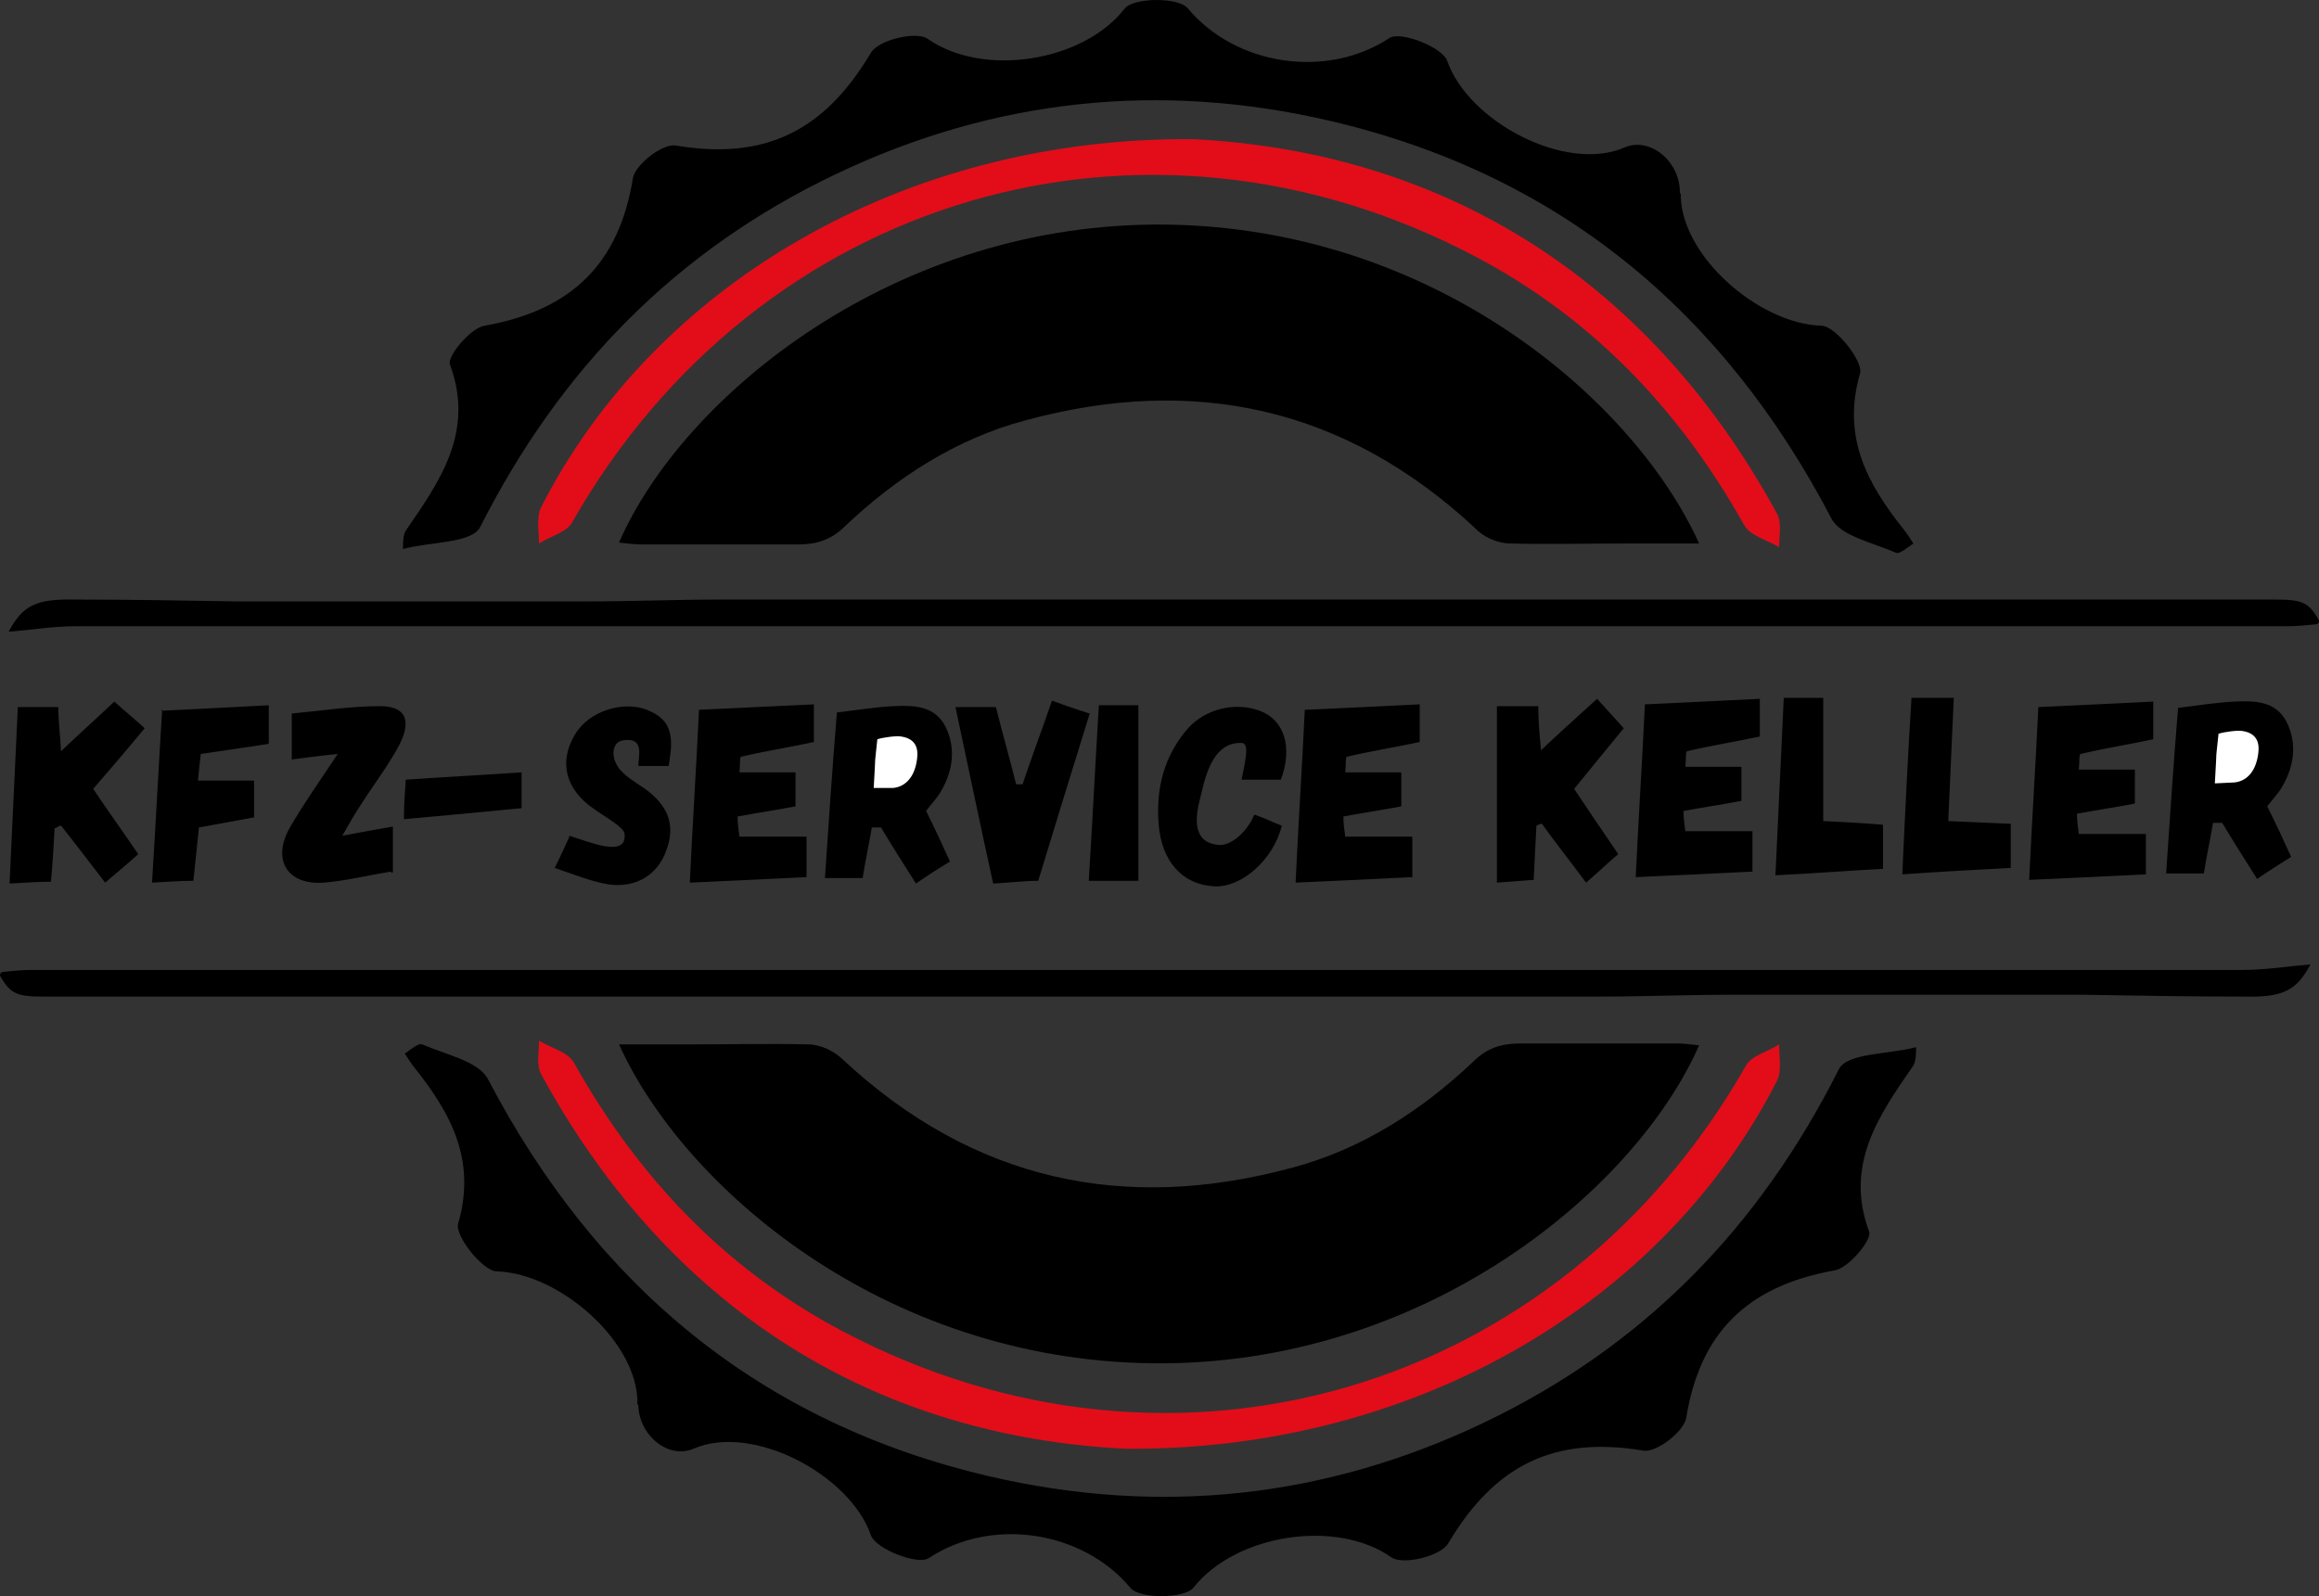 <?xml version="1.0" encoding="UTF-8"?>
<svg id="Ebene_1" data-name="Ebene 1" xmlns="http://www.w3.org/2000/svg" viewBox="0 0 252.27 173.68">
  <rect x="0" y="0" width="252.27" height="173.68" fill="#333333" stroke="none"/>
  <defs>
    <style>
      .cls-1 {
        fill: #000;
      }

      .cls-1, .cls-2, .cls-3 {
        stroke-width: 0px;
      }

      .cls-2 {
        fill: #e20d19;
      }

      .cls-3 {
        fill: #fff;
      }
    </style>
  </defs>
  <path class="cls-1" d="M182.84,20.94c-.2,6.7,8.4,14.3,15.3,14.5,1.5,0,4.6,3.9,4.2,5.2-2,6.9.8,12,4.7,16.9.4.5.8,1.1,1.1,1.6-.6.4-1.5,1.2-1.9,1-2.5-1.1-6-1.8-7-3.7-11.8-22.6-29.7-37.5-54.6-43.3-18.5-4.3-36.5-2.4-53.7,5.8-17.4,8.3-30,21.2-38.7,38.4-.9,1.8-5.5,1.6-8.4,2.4,0-.7,0-1.5.3-2,3.8-5.5,7.5-10.8,4.8-18.1-.3-.9,2.3-4,3.8-4.2,9.5-1.7,14.6-6.8,16.1-16,.2-1.5,3.3-3.9,4.7-3.6,9.6,1.6,16.1-1.5,21.2-10.1.8-1.4,5-2.4,6.2-1.5,6,4.2,16.9,2.5,21.4-3.3.9-1.2,5.9-1.3,6.9,0,5.2,6.2,15.1,7.7,21.9,3.2,1.2-.8,5.8,1,6.3,2.5,2.3,6.6,12.9,12.2,19.3,9.4,2.8-1.2,6.1,1.6,6,5h.1v-.1Z"/>
  <path class="cls-2" d="M129.74,15.14c26.2,1.3,49.1,14.2,63.6,40.8.5,1,.2,2.4.2,3.6-1.3-.8-3.1-1.2-3.8-2.4-7-12.5-16.5-22.5-29.2-29.2-36.1-19.1-78.1-6.6-98.3,28.9-.6,1.1-2.4,1.5-3.6,2.3,0-1.3-.3-2.8.2-3.9,12.3-24.2,39.4-40.3,70.8-40.1h.1Z"/>
  <path class="cls-1" d="M69.34,152.84c.2-6.7-8.4-14.3-15.3-14.5-1.5,0-4.6-3.9-4.2-5.2,2-6.9-.8-12-4.7-16.9-.4-.5-.8-1.1-1.1-1.6.6-.4,1.5-1.2,1.9-1,2.5,1.1,6,1.8,7.1,3.7,11.8,22.6,29.7,37.5,54.6,43.3,18.5,4.3,36.5,2.4,53.7-5.8,17.4-8.3,30-21.2,38.7-38.5.9-1.8,5.5-1.6,8.4-2.4,0,.7,0,1.5-.3,2-3.8,5.5-7.5,10.8-4.8,18.1.3.9-2.3,4-3.8,4.2-9.5,1.7-14.6,6.8-16.1,16-.2,1.5-3.3,3.9-4.7,3.6-9.6-1.6-16.1,1.5-21.2,10.1-.8,1.4-5,2.4-6.2,1.5-6-4.2-16.9-2.5-21.5,3.3-.9,1.2-5.9,1.3-6.9,0-5.2-6.2-15.1-7.7-21.9-3.2-1.2.8-5.8-1-6.3-2.5-2.3-6.6-12.9-12.2-19.3-9.4-2.8,1.2-6.1-1.6-6-5v.2h-.1Z"/>
  <path class="cls-2" d="M122.44,157.64c-26.2-1.3-49.1-14.2-63.6-40.8-.5-1-.2-2.4-.2-3.6,1.3.8,3.1,1.2,3.8,2.4,7,12.5,16.5,22.5,29.2,29.2,36.1,19.1,78.1,6.6,98.3-28.9.6-1.1,2.4-1.5,3.6-2.3,0,1.3.3,2.8-.2,3.9-12.3,24.2-39.4,40.3-70.8,40.1h-.1Z"/>
  <path class="cls-1" d="M67.34,59.04c6.9-15.9,30.1-35,59.6-34.6,29.2.4,50.9,19.2,57.9,34.7h-8.3c-4.1,0-8.2.1-12.2,0-1.4,0-3-.7-3.9-1.7-14.1-13.1-30.5-16.7-48.9-11.7-7.5,2-14,6.2-19.6,11.5-1.5,1.5-3.1,2-5.1,2h-17c-.8,0-1.6-.1-2.5-.2h0ZM184.84,113.74c-7,15.9-30.1,35-59.6,34.6-29.2-.4-50.9-19.2-57.9-34.7h8.3c4.1,0,8.2-.1,12.2,0,1.4,0,2.9.7,3.9,1.7,14.1,13.1,30.5,16.7,48.9,11.7,7.5-2,14-6.2,19.6-11.5,1.5-1.5,3.1-2,5.1-2h17c.8,0,1.6.1,2.5.2h0ZM221.54,108.24h-33.2c-4.8,0-9.6.2-14.4.2H4.74c-2.9,0-3.6-.3-4.7-2.2-.1-.2,0-.5.4-.5,1-.1,2-.2,3-.2h240.6c2.4,0,4.8-.4,7.3-.6-1.5,2.8-2.9,3.6-7.2,3.5-6,0-11.5-.1-17.5-.2M75.94,77.24c4.4-.2,8.4-.4,12.6-.6v4.1c-2.8.6-5.4,1-7.9,1.6-.2,0-.1.9-.2,1.7h6.1v3.7c-2.1.4-4.1.7-6.3,1.1,0,.8.1,1.4.2,2.2h7.3v4.4c-4.1.2-8.1.4-12.7.6.3-6.4.7-12.5,1-18.8h-.1ZM5.64,95.94c-1.5,0-2.8.1-4.6.2.3-6.5.6-12.8.9-19.2h4.4c0,1.5.2,2.8.3,4.8,2.1-2,3.9-3.6,5.8-5.4,1.1,1,2.1,1.8,3.3,2.9-1.9,2.3-3.7,4.4-5.6,6.6,1.6,2.4,3.2,4.6,4.9,7.1-1.1,1-2.2,1.9-3.6,3.1-1.7-2.2-3.2-4.2-4.8-6.2-.2,0-.4.2-.7.3-.1,1.8-.2,3.7-.4,5.8h.1ZM162.74,76.84h4.6c0,1.4.1,2.8.3,4.8,2.1-2,3.9-3.6,6.1-5.6,1,1.1,1.8,2,2.9,3.2-1.9,2.3-3.6,4.4-5.4,6.6,1.6,2.4,3.1,4.6,4.8,7.1-1.2,1-2.2,2-3.5,3.1-1.7-2.3-3.3-4.3-4.8-6.4-.2,0-.4.1-.6.2-.1,1.8-.2,3.7-.3,5.9-1.4.1-2.7.2-4,.3v-19.2h-.1ZM42.54,94.84c-2.5.4-4.9,1-7.3,1.2-4,.3-5.7-2.5-3.7-6,1.5-2.6,3.2-5,5.2-8-2,.2-3.4.4-5,.6v-5c3.2-.3,6.4-.8,9.6-.8s3.3,2,2,4.4c-1.2,2.2-2.8,4.3-4.2,6.5-.6.9-1.1,1.8-1.9,3.2,2.2-.4,3.7-.7,5.5-1v5h-.2v-.1ZM135.04,84.94c.6-2.8.8-4.1,0-4.1-3.3-.1-4,4.1-4.5,6.1-1.1,4.1.6,4.9,2.1,5,1.3.1,3.1-1.5,3.8-3.3,1.5.5,1.9.8,3,1.2-.9,3.7-4.4,6.8-7.4,6.6-3.4-.2-5.7-2.7-6-6.8-.3-3.9.6-7.4,3.2-10.4,1.9-2.1,5.1-2.9,7.8-1.9s3.6,4,2.3,7.5h-4.3v.1ZM104.04,76.94h4.3c.7,2.8,1.5,5.6,2.2,8.4h.7c1-3,2.1-5.9,3.2-9.1,1.4.5,2.5.9,4.1,1.4-1.9,6.1-3.7,12-5.6,18.2-1.6,0-3,.2-4.9.3-1.4-6.4-2.7-12.6-4.1-19.2h.1ZM61.94,90.94c2,.6,6.3,2.5,6-.2,0-.7-2.2-1.9-3.3-2.7-3.1-2.1-3.9-5.1-2.1-8.1,1.5-2.6,5.5-3.9,8.3-2.5,2.6,1.2,2.3,3.5,1.9,5.9h-3.3c0-1.1.7-3.1-1.6-2.8-1.4.2-1.4,2-.4,3.2.7.8,1.7,1.4,2.6,2,2.7,1.9,3.5,4.1,2.4,6.9-.9,2.5-3.2,4-6.2,3.6-1.9-.3-3.8-1.1-5.9-1.8.7-1.4,1.2-2.5,1.6-3.4h0v-.1ZM17.54,77.34c4.2-.2,7.9-.4,11.7-.6v4.2c-2.5.4-4.8.7-7.4,1.1-.1.9-.2,1.7-.3,2.9h6.1v4c-2.1.4-3.9.7-6,1.1-.2,1.9-.4,3.8-.6,5.8-1.4,0-2.6.1-4.5.2.4-6.4.7-12.4,1.1-18.8h-.1v.1ZM207.94,75.94h4.6c-.2,4.5-.4,8.8-.6,13.4,2.3.1,4.4.2,6.8.3v4.8c-3.8.2-7.5.4-11.8.7.3-6.6.6-12.8,1-19.2h0ZM194.04,75.94h4.3v13.4c2,.1,4.1.2,6.5.4v4.8c-3.8.2-7.5.5-11.7.7.3-6.6.6-12.8.9-19.2h0v-.1ZM119.54,76.74h4.3v19.1h-5.4c.4-6.4.7-12.6,1.1-19.1ZM56.74,84.14v3.8c-4.2.4-8.3.8-12.8,1.2,0-1.5.1-2.8.2-4.3,4.3-.3,8.3-.5,12.6-.8h0v.1ZM141.94,77.24c4.4-.2,8.4-.4,12.5-.6v4.1c-2.8.6-5.4,1-7.9,1.6-.2,0-.1.9-.2,1.7h6.1v3.7c-2.1.4-4.1.7-6.3,1.1,0,.8.1,1.4.2,2.2h7.3v4.4c-4.1.2-8.1.4-12.7.6.3-6.4.7-12.5,1-18.8h0ZM178.94,76.64c4.4-.2,8.4-.4,12.5-.6v4.1c-2.8.6-5.4,1-7.9,1.6-.2,0-.1.9-.2,1.7h6.1v3.7c-2.1.4-4.1.7-6.3,1.1,0,.8.1,1.4.2,2.2h7.3v4.4c-4.1.2-8.1.4-12.7.6.3-6.4.7-12.5,1-18.8h0ZM221.74,76.94c4.4-.2,8.4-.4,12.5-.6v4.1c-2.8.6-5.4,1-7.9,1.6-.2,0-.1.9-.2,1.7h6.1v3.7c-2.1.4-4.1.7-6.3,1.1,0,.8.1,1.4.2,2.2h7.3v4.4c-4.1.2-8.1.4-12.7.6.3-6.4.7-12.5,1-18.8h0ZM90.94,77.54c2.4-.3,4.3-.6,6.2-.7,2.2-.1,4.5-.1,5.7,2.2,1.2,2.4.8,4.9-.5,7.1-.4.7-1,1.3-1.6,2.1.9,1.8,1.7,3.5,2.6,5.5-1.3.8-2.4,1.5-3.7,2.4-1.4-2.2-2.6-4.1-3.8-6.1h-1c-.3,1.8-.7,3.6-1,5.5h-4.1c.4-6,.8-11.9,1.3-18h-.1Z"/>
  <path class="cls-3" d="M95.04,85.84c.3-5,0-1.5.4-5.4.6-.2,2.1-.4,2.6-.3,2,.3,1.8,1.9,1.7,2.6-.3,2-1.4,2.9-2.6,3h-2.1v.1Z"/>
  <path class="cls-1" d="M236.84,77.04c2.4-.3,4.3-.6,6.2-.7,2.2-.1,4.5-.1,5.7,2.2,1.2,2.4.8,4.9-.5,7.1-.4.7-1,1.3-1.6,2.1.9,1.8,1.7,3.5,2.6,5.5-1.3.8-2.4,1.5-3.7,2.4-1.4-2.2-2.6-4.1-3.8-6.1h-1c-.3,1.8-.7,3.6-1,5.5h-4.1c.4-6,.8-11.9,1.3-18h-.1Z"/>
  <path class="cls-3" d="M240.94,85.24c.3-5,0-1.5.4-5.4.6-.2,2.1-.4,2.6-.3,2,.3,1.8,1.9,1.7,2.6-.3,2-1.4,2.9-2.6,3"/>
  <path class="cls-1" d="M30.74,65.44h33.2c4.8,0,9.6-.2,14.4-.2h169.2c2.9,0,3.6.3,4.7,2.2.1.2,0,.5-.4.5-1,.1-2,.2-3,.2H8.24c-2.4,0-4.8.4-7.3.6,1.5-2.8,2.9-3.6,7.2-3.5,6,0,11.5.1,17.6.2"/>
</svg>